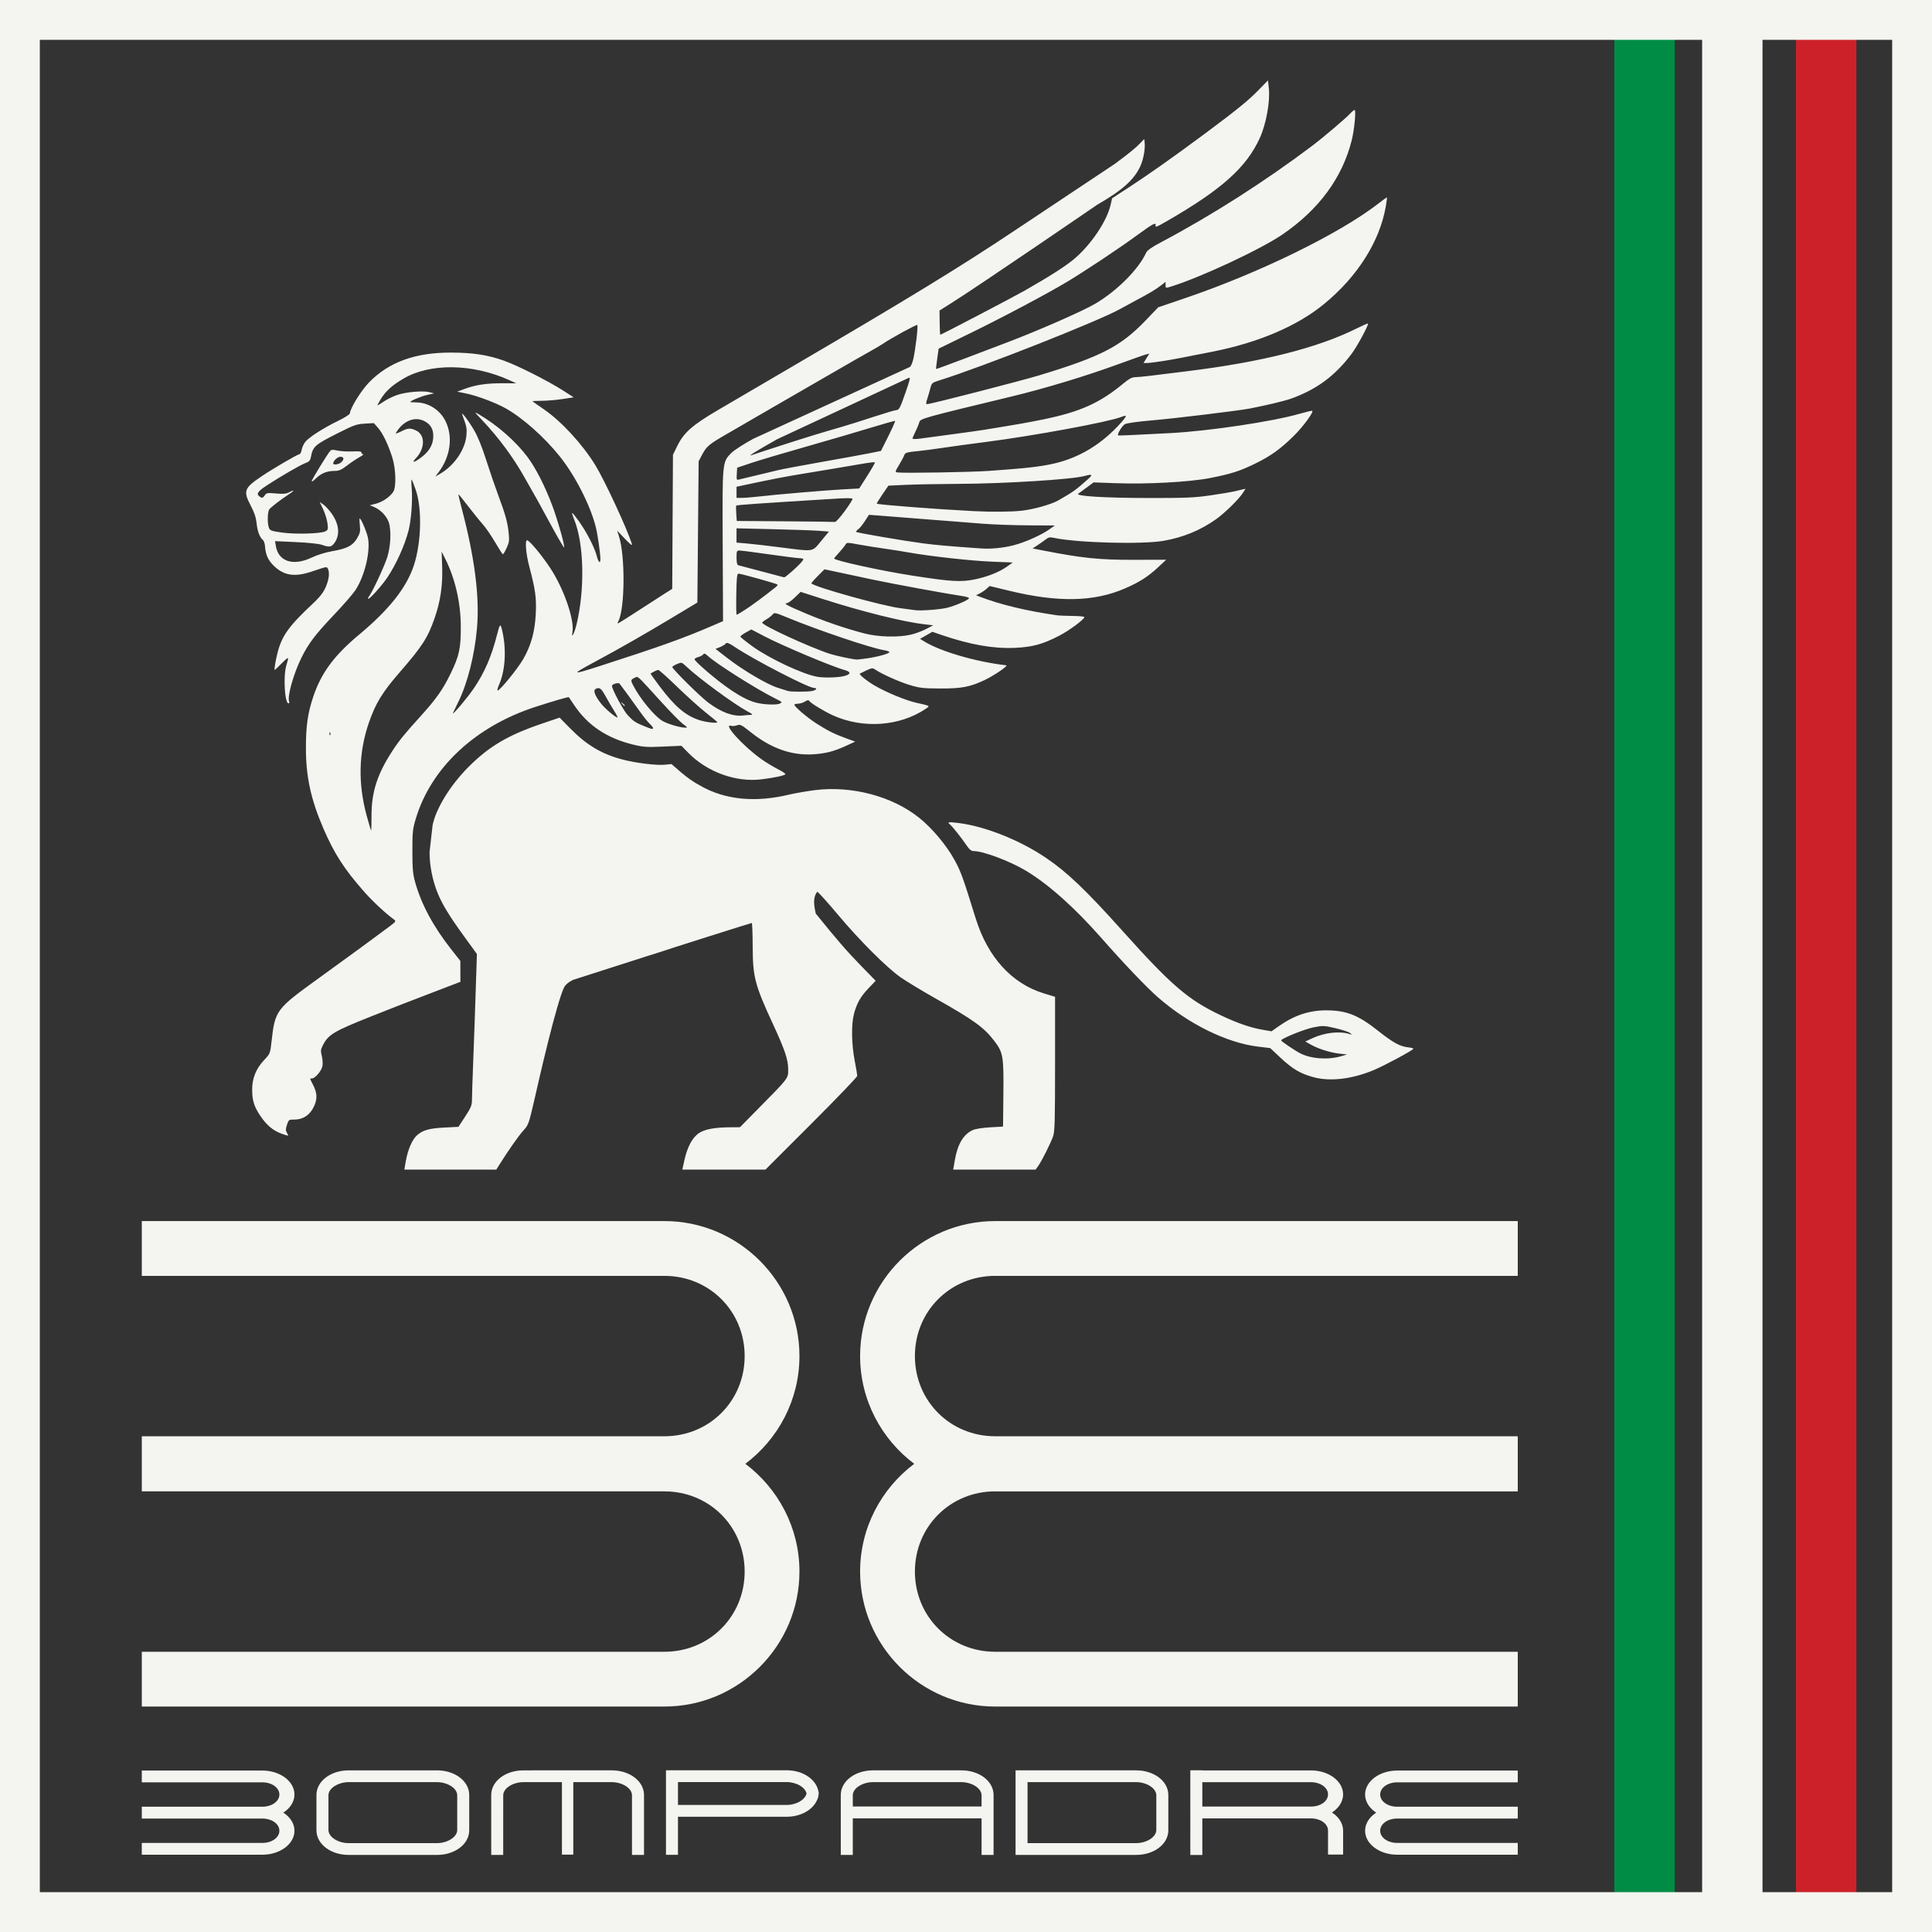 <?xml version="1.0" encoding="UTF-8" standalone="no"?>
<!-- Created with Inkscape (http://www.inkscape.org/) -->

<svg
   width="512"
   height="512"
   viewBox="0 0 512 512"
   version="1.1"
   id="svg1"
   inkscape:version="1.4 (86a8ad7, 2024-10-11)"
   sodipodi:docname="logoPegaLion3.svg"
   xmlns:inkscape="http://www.inkscape.org/namespaces/inkscape"
   xmlns:sodipodi="http://sodipodi.sourceforge.net/DTD/sodipodi-0.dtd"
   xmlns="http://www.w3.org/2000/svg"
   xmlns:svg="http://www.w3.org/2000/svg">
  <rect x="0" y="0" width="512" height="512" fill="#333333" stroke="none"/>
  <sodipodi:namedview
     id="namedview1"
     pagecolor="#ffffff"
     bordercolor="#000000"
     borderopacity="0.25"
     inkscape:showpageshadow="2"
     inkscape:pageopacity="0.0"
     inkscape:pagecheckerboard="0"
     inkscape:deskcolor="#d1d1d1"
     inkscape:document-units="px"
     inkscape:zoom="0.97660775"
     inkscape:cx="167.41624"
     inkscape:cy="289.2666"
     inkscape:window-width="1920"
     inkscape:window-height="1001"
     inkscape:window-x="-9"
     inkscape:window-y="-9"
     inkscape:window-maximized="1"
     inkscape:current-layer="layer1" />
  <defs
     id="defs1" />
  <g
     inkscape:label="Livello 1"
     inkscape:groupmode="layer"
     id="layer1">
    <path
       id="rect2-5-5-0-1"
       d="m 37.579,323.599 v 14.52 h 138.507 c 11.899,0 21.255,9.357 21.255,21.255 0,11.899 -9.357,21.248 -21.255,21.248 H 37.579 v 14.608 h 138.507 c 11.899,0 21.255,9.349 21.255,21.248 0,11.899 -9.357,21.255 -21.255,21.255 H 37.579 v 14.52 h 138.507 c 19.693,0 35.775,-16.082 35.775,-35.775 0,-11.655 -5.658,-22.011 -14.338,-28.551 8.68,-6.54 14.338,-16.898 14.338,-28.553 0,-19.693 -16.082,-35.775 -35.775,-35.775 z"
       style="fill:#f4f5f0;fill-opacity:1;stroke-width:3.487" />
    <path
       id="rect2-5-1-7-1-1"
       d="m 402.221,323.599 v 14.52 h -138.507 c -11.899,0 -21.255,9.357 -21.255,21.255 0,11.899 9.357,21.248 21.255,21.248 h 138.507 v 14.608 h -138.507 c -11.899,0 -21.255,9.349 -21.255,21.248 0,11.899 9.357,21.255 21.255,21.255 h 138.507 v 14.52 h -138.507 c -19.693,0 -35.775,-16.082 -35.775,-35.775 0,-11.655 5.658,-22.011 14.338,-28.551 -8.68,-6.54 -14.338,-16.898 -14.338,-28.553 0,-19.693 16.082,-35.775 35.775,-35.775 z"
       style="fill:#f4f5f0;fill-opacity:1;stroke-width:3.487" />
    <path
       id="rect2-5-5-3-6-2"
       d="m 37.92,469.556 v 2.44 h 31.61 c 2.716,0 4.851,1.572 4.851,3.572 0,2 -2.135,3.571 -4.851,3.571 H 37.92 v 2.455 h 31.61 c 2.716,0 4.851,1.571 4.851,3.571 0,1.999 -2.135,3.572 -4.851,3.572 H 37.92 v 2.44 h 31.61 c 4.494,0 8.165,-2.702 8.165,-6.012 0,-1.958 -1.291,-3.699 -3.272,-4.798 1.981,-1.099 3.272,-2.84 3.272,-4.798 0,-3.309 -3.67,-6.012 -8.165,-6.012 z"
       style="fill:#f4f5f0;fill-opacity:1;stroke:#f4f5f0;stroke-width:0.683;stroke-opacity:1" />
    <path
       id="rect2-5-5-3-9-0-7"
       style="fill:#f4f5f0;fill-opacity:1;stroke:#f4f5f0;stroke-width:0.683;stroke-opacity:1"
       d="m 352.282,491.143 h 3.313 v -6.015 c 0,-1.958 -1.296,-3.7 -3.277,-4.799 1.981,-1.099 3.275,-2.84 3.275,-4.799 0,-3.309 -3.67,-6.01 -8.164,-6.01 h -29.142 v -0.032 h -2.498 V 491.243 h 2.498 v -2.547 -7.141 h 29.142 c 2.716,0 4.853,1.571 4.853,3.57 z m -33.995,-19.185 h 29.142 c 2.716,0 4.851,1.574 4.851,3.574 0,2 -2.135,3.57 -4.851,3.57 h -29.142 z"
       sodipodi:nodetypes="ccccsscccccccscccssscc" />
    <path
       id="rect2-5-5-3-1-7-6"
       d="m 401.88,469.556 v 2.44 H 370.27 c -2.716,0 -4.851,1.572 -4.851,3.572 0,2 2.135,3.571 4.851,3.571 h 31.61 v 2.455 H 370.27 c -2.716,0 -4.851,1.571 -4.851,3.571 0,1.999 2.135,3.572 4.851,3.572 h 31.61 v 2.44 H 370.27 c -4.494,0 -8.165,-2.702 -8.165,-6.012 0,-1.958 1.291,-3.699 3.272,-4.798 -1.981,-1.099 -3.272,-2.84 -3.272,-4.798 0,-3.309 3.67,-6.012 8.165,-6.012 z"
       style="fill:#f4f5f0;fill-opacity:1;stroke:#f4f5f0;stroke-width:0.683;stroke-opacity:1" />
    <path
       id="rect2-5-5-3-9-2-1-1"
       style="fill:#f4f5f0;fill-opacity:1;stroke:#f4f5f0;stroke-width:0.683;stroke-opacity:1"
       d="m 231.323,469.503 c -4.494,0 -8.163,2.703 -8.164,6.183 l -0.002,15.543 h 2.498 v -2.547 -7.141 h 8.041 1.283 12.372 5.075 8.041 v 7.141 2.547 h 2.498 v -15.543 c -0.001,-3.48 -3.673,-6.183 -8.168,-6.183 h -7.446 -12.372 z m 0,2.44 h 3.655 12.372 7.446 c 2.716,0 5.572,1.574 5.666,3.743 v 3.402 h -8.038 -5.075 -12.372 -1.283 -8.038 v -3.402 c 0.094,-2.168 2.95,-3.743 5.666,-3.743 z" />
    <path
       id="rect2-5-5-3-9-2-3-7-4"
       style="fill:#f4f5f0;fill-opacity:1;stroke:#f4f5f0;stroke-width:0.683;stroke-opacity:1"
       d="m 92.369,469.505 c -4.494,0 -8.163,2.703 -8.164,6.183 v 2.992 3.376 2.992 c 0.002,3.48 3.67,6.183 8.164,6.183 h 3.655 12.372 7.446 c 4.494,0 8.166,-2.703 8.168,-6.183 v -2.992 -3.376 -2.992 c -0.002,-3.48 -3.673,-6.183 -8.168,-6.183 h -7.446 -12.372 z m 0,2.44 h 3.655 12.372 7.446 c 2.716,0 5.572,1.574 5.666,3.743 l 0.003,2.992 v 1.637 c 0,0.032 0,0.067 0,0.101 v 1.637 l -0.003,2.992 c -0.094,2.168 -2.95,3.743 -5.666,3.743 h -7.446 -12.372 -3.655 c -2.715,0 -5.572,-1.574 -5.666,-3.743 v -2.992 -1.637 c -2.7e-5,-0.032 0,-0.067 0,-0.101 v -1.637 -2.992 c 0.094,-2.168 2.95,-3.743 5.666,-3.743 z" />
    <path
       id="rect2-5-5-3-9-2-3-6-7-2"
       style="fill:#f4f5f0;fill-opacity:1;stroke:#f4f5f0;stroke-width:0.683;stroke-opacity:1"
       d="m 269.474,475.686 -1.7e-4,2.992 v 3.376 l 1.7e-4,2.992 v 6.183 h 11.819 12.372 7.446 c 4.494,0 8.166,-2.703 8.168,-6.183 v -2.992 -3.376 -2.992 c -10e-4,-3.48 -3.673,-6.183 -8.168,-6.183 h -7.446 -12.372 -11.819 z m 2.496,-3.743 h 9.323 12.372 7.446 c 2.716,0 5.572,1.574 5.666,3.743 l 0.002,2.992 v 1.637 c 0,0.032 -4e-5,0.067 0,0.101 v 1.637 l -0.002,2.992 c -0.094,2.168 -2.95,3.743 -5.666,3.743 h -7.446 -12.372 -9.323 v -3.743 l 0.002,-2.992 v -1.637 -0.101 -1.637 l -0.002,-2.992 z"
       sodipodi:nodetypes="cccccccsccccscccccccsccccccscccccccccc" />
    <path
       id="rect2-5-5-3-9-2-3-6-8-7-3"
       style="fill:#f4f5f0;fill-opacity:1;stroke:#f4f5f0;stroke-width:0.683;stroke-opacity:1"
       d="m 138.684,469.505 c -4.494,0 -8.163,2.703 -8.164,6.183 v 2.992 3.376 2.992 6.183 h 2.492 l 0.006,-15.543 c 0.094,-2.168 2.95,-3.743 5.666,-3.743 h 3.655 6.92 v 3.908 4.987 10.305 h 2.323 l 0.006,-19.201 h 3.122 7.446 c 2.716,0 5.572,1.574 5.666,3.743 v 15.543 h 2.502 v -6.183 -2.992 -3.376 -2.992 c -0.001,-3.48 -3.673,-6.183 -8.168,-6.183 h -7.446 -12.372 z" />
    <path
       id="rect2-5-5-3-9-2-3-6-1-7-2"
       style="fill:#f4f5f0;fill-opacity:1;stroke:#f4f5f0;stroke-width:0.683;stroke-opacity:1"
       d="m 176.834,469.482 v 5.663 0.52 2.992 2.459 0.916 2.992 6.183 h 2.492 l 0.002,-10.091 h 9.324 12.372 7.446 c 3.3,0 6.15,-1.457 7.433,-3.609 0.797,-1.418 0.679,-1.93 0.708,-2.219 0.002,-0.05 0.011,-0.095 0.013,-0.143 h -0.021 c -0.347,-3.225 -3.865,-5.663 -8.132,-5.663 h -7.447 -12.372 z m 2.495,2.44 h 9.324 12.372 7.446 c 2.544,0 5.214,1.382 5.617,3.34 2.2e-4,0.001 -2.1e-4,0.002 0,0.002 -0.354,1.994 -3.043,3.411 -5.617,3.411 h -7.446 -12.372 -9.324 v -3.531 z"
       sodipodi:nodetypes="ccccccccccccsccccsccccccsscsccccc" />
    <rect
       style="fill:#008c45;fill-opacity:1;stroke:none;stroke-width:10.756;stroke-dasharray:none;stroke-opacity:1"
       id="rect10-3-2"
       width="16"
       height="493.161"
       x="427.815"
       y="9.047" />
    <rect
       style="fill:#f4f5f0;fill-opacity:1;stroke:none;stroke-width:10.756;stroke-dasharray:none;stroke-opacity:1"
       id="rect10-0-3-1"
       width="16"
       height="493.161"
       x="451.084"
       y="9.047" />
    <rect
       style="fill:#cd212a;fill-opacity:1;stroke:none;stroke-width:10.756;stroke-dasharray:none;stroke-opacity:1"
       id="rect10-0-3-2-6"
       width="16"
       height="493.161"
       x="475.952"
       y="9.047" />
    <rect
       style="fill:none;fill-opacity:1;stroke:#f4f5f0;stroke-width:10.556;stroke-dasharray:none;stroke-opacity:1"
       id="rect1-8"
       width="501.444"
       height="501.444"
       x="5.278"
       y="5.278"
       inkscape:export-filename="OneDrive - GFT Technologies SE\Desktop\pegalion.png"
       inkscape:export-xdpi="317.5"
       inkscape:export-ydpi="317.5" />
    <path
       id="path1"
       style="fill:#f4f5f0;stroke-width:0.34;fill-opacity:1"
       d="m 268.692,61.237 c -14.376,9.585 -27.93,17.87 -58.863,35.98 -7.582,4.439 -16.373,9.587 -19.536,11.439 -6.779,3.971 -9.065,5.982 -10.784,9.487 l -1.168,2.375 -0.098,17.767 -0.093,17.763 -1.778,1.119 c -0.977,0.615 -3.945,2.533 -6.6,4.26 -2.655,1.727 -5.155,3.314 -5.557,3.529 -0.676,0.362 -0.704,0.336 -0.348,-0.33 1.742,-3.255 1.851,-17.222 0.174,-22.478 l -0.49,-1.529 2.072,2.175 c 1.465,1.539 2.002,1.94 1.827,1.364 -1.159,-3.824 -7.203,-16.855 -9.692,-20.9 -3.446,-5.599 -8.999,-11.62 -13.667,-14.817 -1.662,-1.138 -3.022,-2.098 -3.021,-2.135 4.7e-4,-0.036 1.188,-0.078 2.638,-0.094 1.45,-0.016 3.917,-0.232 5.481,-0.477 l 2.848,-0.441 -2.848,-1.823 c -4.029,-2.576 -12.174,-6.679 -15.735,-7.928 -4.268,-1.497 -8.106,-2.08 -13.828,-2.103 -9.553,-0.038 -16.549,2.488 -21.818,7.888 -2.101,2.153 -5.071,6.961 -5.071,8.208 0,0.261 -1.408,1.158 -3.128,1.992 -3.891,1.887 -7.75,4.36 -8.717,5.588 -0.404,0.513 -0.83,1.454 -0.949,2.09 -0.119,0.636 -0.379,1.159 -0.575,1.159 -0.466,0 -6.912,3.755 -9.951,5.798 -4.762,3.202 -5.029,3.921 -2.946,7.883 0.928,1.765 1.371,3.104 1.529,4.621 0.223,2.147 0.81,3.713 1.662,4.421 0.253,0.21 0.497,0.891 0.544,1.511 0.185,2.451 0.808,3.843 2.397,5.383 2.717,2.633 5.668,3.022 10.379,1.359 1.591,-0.562 3.119,-1.025 3.4,-1.025 0.736,0 1.015,1.744 0.553,3.463 -0.669,2.484 -1.572,3.875 -3.975,6.123 -6.402,5.99 -8.243,8.544 -9.403,13.052 -0.538,2.092 -0.948,4.594 -0.753,4.594 0.06,0 0.896,-0.792 1.854,-1.76 1.909,-1.929 1.966,-1.902 1.225,0.539 -0.858,2.828 -0.441,10.071 0.579,10.071 0.192,0 0.259,-0.228 0.151,-0.508 -0.516,-1.344 1.182,-7.372 3.262,-11.577 1.897,-3.835 3.644,-6.13 8.712,-11.466 2.434,-2.563 4.958,-5.472 5.61,-6.466 2.439,-3.714 4.002,-10.21 3.32,-13.806 -0.297,-1.567 -1.841,-5.192 -2.21,-5.192 -0.077,0 -0.056,0.832 0.049,1.849 0.165,1.593 0.067,2.066 -0.717,3.405 -1.15,1.962 -2.654,2.744 -6.56,3.422 -1.827,0.317 -3.986,0.99 -5.508,1.711 -4.9,2.322 -8.809,1.038 -9.483,-3.115 l -0.201,-1.248 5.535,0.25 c 3.268,0.146 6.095,0.446 6.903,0.731 1.969,0.695 2.51,0.608 3.324,-0.535 1.523,-2.138 1.211,-5.046 -0.842,-7.874 -0.628,-0.866 -1.581,-1.887 -2.117,-2.268 l -0.976,-0.695 0.914,1.93 c 0.502,1.06 1.017,2.717 1.145,3.685 0.212,1.604 0.164,1.796 -0.544,2.175 -1.187,0.635 -8.035,0.824 -11.573,0.316 -2.746,-0.394 -3.118,-0.531 -3.396,-1.261 -0.453,-1.193 -0.379,-4.306 0.116,-4.897 0.552,-0.659 3.093,-2.62 4.933,-3.806 1.7,-1.095 1.918,-1.525 0.365,-0.722 -0.856,0.443 -1.602,0.515 -3.547,0.339 -2.303,-0.209 -2.497,-0.171 -3.004,0.553 -0.436,0.623 -0.659,0.697 -1.136,0.397 -1.205,-0.759 -0.846,-1.411 1.676,-3.057 3.871,-2.527 8.967,-5.476 10.29,-5.954 0.928,-0.336 1.25,-0.675 1.408,-1.479 0.585,-2.982 0.956,-3.309 7.371,-6.546 4.073,-2.056 4.78,-2.302 6.938,-2.424 l 2.402,-0.138 1.127,1.283 c 1.257,1.431 2.697,4.441 3.783,7.897 0.94,2.989 1.06,7.767 0.227,9.037 -0.883,1.347 -2.857,2.693 -4.608,3.142 l -1.591,0.406 1.243,0.526 c 1.595,0.671 3.203,2.357 3.757,3.939 0.716,2.045 0.547,6.33 -0.361,9.238 -0.748,2.396 -4.027,9.439 -4.866,10.45 -0.208,0.252 -0.304,0.538 -0.209,0.633 0.262,0.262 3.703,-3.573 5.111,-5.695 2.345,-3.533 4.522,-8.347 5.561,-12.308 0.718,-2.737 1.125,-8.039 0.86,-11.194 -0.121,-1.446 -0.123,-2.52 -0.005,-2.384 0.119,0.136 0.612,1.394 1.096,2.799 1.673,4.847 1.458,13.822 -0.477,19.795 -1.939,5.985 -6.503,11.778 -14.603,18.534 -6.583,5.49 -10.016,10.148 -12.117,16.439 -1.442,4.32 -1.929,7.708 -1.934,13.48 -0.005,7.639 1.296,13.652 4.608,21.35 2.869,6.668 5.544,10.831 10.789,16.773 2.324,2.633 5.763,5.837 7.959,7.415 0.582,0.418 0.496,0.554 -1.19,1.827 -2.907,2.195 -11.479,8.462 -18.743,13.703 -11.358,8.195 -11.607,8.526 -12.527,16.773 -0.358,3.211 -0.364,3.227 -2.032,5.004 -2.092,2.228 -3.127,4.829 -3.106,7.785 0.021,2.906 0.488,4.421 2.112,6.854 1.681,2.517 3.328,3.926 5.584,4.773 v 0.005 c 0.936,0.352 1.754,0.591 1.814,0.535 0.06,-0.056 -0.086,-0.412 -0.321,-0.789 -0.346,-0.553 -0.339,-0.949 0.031,-2.072 0.444,-1.346 0.505,-1.39 1.952,-1.39 2.444,0 4.323,-1.339 5.361,-3.824 0.748,-1.79 0.652,-3.3 -0.325,-5.227 -1.002,-1.975 -0.973,-1.845 -0.365,-1.845 0.827,0 2.539,-2.01 2.772,-3.253 0.122,-0.651 0.051,-1.869 -0.16,-2.709 -0.333,-1.322 -0.297,-1.702 0.267,-2.807 1.472,-2.885 2.851,-3.71 12.972,-7.736 6.341,-2.523 8.085,-3.2 18.806,-7.308 l 4.684,-1.796 -0.009,-2.767 -0.005,-2.767 -2.464,-3.128 c -4.741,-6.029 -7.91,-11.947 -9.536,-17.803 -0.586,-2.109 -0.708,-3.529 -0.713,-8.168 -0.002,-5.147 0.075,-5.873 0.927,-8.681 4.095,-13.499 15.784,-24.394 31.711,-29.554 4.857,-1.574 8.721,-2.691 8.828,-2.553 0.047,0.06 0.708,1.042 1.471,2.179 3.567,5.321 8.709,8.733 15.668,10.405 2.585,0.621 3.588,0.685 7.83,0.499 l 4.862,-0.214 1.8,1.845 c 4.982,5.103 12.64,7.886 19.394,7.05 3.668,-0.454 6.35,-1.049 6.35,-1.408 0,-0.16 -0.956,-0.775 -2.126,-1.368 -1.17,-0.593 -3.094,-1.769 -4.278,-2.611 -4.865,-3.463 -10.376,-9.567 -7.937,-8.792 0.35,0.111 1.045,0.046 1.542,-0.143 0.82,-0.312 1.163,-0.136 3.703,1.885 5.368,4.271 10.817,6.176 16.586,5.798 3.281,-0.215 5.493,-0.802 8.757,-2.313 l 2.259,-1.047 -2.531,-0.922 c -3.081,-1.126 -4.766,-1.975 -7.879,-3.971 -2.309,-1.48 -5.713,-4.39 -5.713,-4.884 0,-0.133 0.45,-0.256 0.998,-0.272 0.549,-0.016 1.377,-0.275 1.84,-0.579 0.565,-0.37 0.915,-0.435 1.065,-0.192 0.366,0.592 3.929,2.773 6.274,3.841 7.995,3.642 17.776,2.948 24.697,-1.751 1.138,-0.773 1.228,-0.711 -2.54,-1.56 -2.823,-0.635 -7.933,-2.743 -11.011,-4.537 -2.048,-1.193 -4.264,-2.977 -3.962,-3.191 0.093,-0.066 0.876,-0.451 1.742,-0.856 1.347,-0.628 1.671,-0.668 2.224,-0.281 1.637,1.146 6.391,3.291 9.153,4.131 2.712,0.824 3.61,0.929 8.155,0.949 5.635,0.024 7.822,-0.384 11.671,-2.179 2.533,-1.181 6.509,-3.887 5.824,-3.966 -8.022,-0.93 -17.337,-3.643 -21.689,-6.315 l -1.132,-0.695 1.631,-0.931 1.631,-0.936 2.393,0.82 c 7.629,2.61 13.773,3.69 19.536,3.427 4.619,-0.211 7.281,-0.94 11.64,-3.182 2.603,-1.339 6.427,-4.147 6.729,-4.942 0.062,-0.165 -1.319,-0.309 -3.066,-0.325 -1.747,-0.016 -3.636,-0.094 -4.198,-0.174 -7.972,-1.137 -15.004,-2.828 -20.468,-4.924 l -0.976,-0.374 1.02,-0.526 c 0.562,-0.289 1.372,-0.843 1.796,-1.23 l 0.771,-0.704 5.325,1.288 c 12.822,3.098 22.331,2.904 30.481,-0.619 3.823,-1.653 6.14,-3.119 8.73,-5.53 l 2.255,-2.103 -8.681,0.023 c -8.993,0.018 -13.631,-0.458 -23.654,-2.42 l -3.066,-0.597 1.364,-0.896 c 0.749,-0.491 1.727,-1.184 2.175,-1.542 0.647,-0.517 1.066,-0.598 2.041,-0.383 6.021,1.326 23.398,1.805 29.14,0.802 5.22,-0.912 9.818,-2.812 13.957,-5.766 2.314,-1.652 6.008,-5.284 7.05,-6.93 l 0.7,-1.101 -0.985,0.223 c -0.539,0.122 -1.515,0.352 -2.17,0.512 -0.655,0.16 -3.413,0.617 -6.127,1.012 -4.266,0.621 -6.475,0.715 -16.283,0.704 -11.792,-0.014 -19.683,-0.498 -18.748,-1.15 0.078,-0.054 1.026,-0.751 2.103,-1.546 l 1.956,-1.444 5.7,0.209 c 8.47,0.314 19.68,-0.293 25.134,-1.359 5.665,-1.108 7.997,-1.861 12.224,-3.948 3.978,-1.965 6.534,-3.812 9.982,-7.219 2.498,-2.468 5.428,-6.464 4.875,-6.649 -0.162,-0.054 -1.649,0.296 -3.302,0.775 -7.06,2.046 -23.997,4.584 -34.193,5.125 -10.503,0.558 -13.796,0.699 -13.93,0.597 -0.319,-0.242 1.019,-2.481 1.751,-2.932 0.495,-0.305 3.245,-0.692 7.527,-1.061 5.873,-0.506 22.663,-2.543 25.588,-3.106 4.346,-0.836 9.182,-1.994 10.891,-2.602 6.835,-2.433 11.729,-6.049 16.154,-11.943 1.436,-1.913 4.564,-7.718 4.3,-7.981 -0.072,-0.072 -1.333,0.47 -2.803,1.208 -10.465,5.249 -25.346,9.006 -45.392,11.457 -3.838,0.469 -8.204,1.009 -9.701,1.199 -1.498,0.19 -3.211,0.343 -3.81,0.343 -0.8,-3.2e-4 -1.614,0.432 -3.066,1.635 -6.29,5.214 -11.485,7.554 -21.208,9.545 -4.338,0.888 -6.768,1.314 -15.824,2.785 -1.123,0.183 -4.954,0.721 -8.512,1.194 -3.557,0.473 -7.35,0.982 -8.427,1.132 -1.085,0.151 -1.956,0.141 -1.956,-0.023 0,-0.162 0.361,-1.015 0.802,-1.898 0.441,-0.883 0.894,-1.99 1.007,-2.46 0.22,-0.918 1.183,-1.185 24.403,-6.774 8.818,-2.122 19.714,-5.418 28.253,-8.543 3.651,-1.336 7.006,-2.516 7.46,-2.625 l 0.824,-0.201 -0.766,1.243 -0.766,1.243 0.963,-0.009 c 0.53,-0.002 2.344,-0.224 4.029,-0.49 2.891,-0.457 4.939,-0.844 13.413,-2.531 12.135,-2.416 22.316,-6.77 29.416,-12.585 8.852,-7.249 14.761,-16.571 16.377,-25.829 0.237,-1.357 0.374,-2.469 0.303,-2.469 -0.07,0 -1.08,0.741 -2.246,1.644 -10.343,8.011 -31.435,18.336 -51.167,25.053 l -7.179,2.446 -3.347,3.485 c -6.618,6.895 -11.763,9.554 -28.079,14.514 -4.914,1.494 -28.887,7.66 -29.781,7.66 -0.397,0 -0.397,-0.22 0.005,-1.448 0.26,-0.796 0.63,-2.069 0.824,-2.83 0.333,-1.303 0.47,-1.418 2.317,-1.992 11.207,-3.485 42.403,-15.801 47.91,-18.913 0.936,-0.529 2.731,-1.504 3.988,-2.166 3.572,-1.881 5.44,-2.99 6.823,-4.06 l 1.274,-0.985 v 0.842 c 0,0.839 0.014,0.845 1.448,0.401 7.898,-2.444 23.814,-9.886 29.563,-13.823 9.651,-6.61 15.805,-14.982 18.32,-24.911 0.695,-2.745 1.201,-8.066 0.766,-8.066 -0.155,0 -0.656,0.402 -1.11,0.896 -1.147,1.248 -7.201,6.397 -10.04,8.538 -12.612,9.512 -26.734,18.527 -40.205,25.655 -2.34,1.238 -3.597,2.115 -3.859,2.692 -2.004,4.414 -7.774,10.199 -13.547,13.587 -3.353,1.968 -15.012,7.084 -23.373,10.254 -1.872,0.71 -6.845,2.6 -11.052,4.198 -4.206,1.598 -7.683,2.87 -7.723,2.83 -0.04,-0.04 0.097,-1.271 0.303,-2.736 l 0.374,-2.665 8.026,-3.917 c 8.86,-4.323 20.804,-10.654 26.069,-13.823 4.923,-2.963 14.002,-9.012 18.659,-12.429 3.912,-2.871 4.917,-3.41 4.741,-2.531 -0.13,0.651 0.146,0.551 3.11,-1.159 14.414,-8.314 20.948,-14.165 24.492,-21.925 1.688,-3.696 2.781,-9.665 2.411,-13.173 l -0.223,-2.135 -2.598,2.656 c -2.307,2.362 -4.976,4.673 -14.06,11.413 -9.084,6.74 -15.043,10.9 -19.871,14.055 l -4.786,3.128 -0.401,1.747 c -1.009,4.372 -5.228,10.618 -9.697,14.363 -2.277,1.908 -6.389,4.538 -13.012,8.32 -3.048,1.74 -22.152,11.729 -22.433,11.729 -0.062,0 -0.131,-1.442 -0.156,-3.204 l -0.044,-3.204 3.146,-1.987 c 8.004,-5.054 38.632,-26.047 38.632,-26.047 6.749,-3.893 9.807,-6.634 11.466,-10.267 0.79,-1.73 1.301,-4.525 1.127,-6.168 l -0.102,-0.998 -1.217,1.243 c -1.08,1.106 -2.329,2.188 -6.582,5.343 z M 243.095,86.125 c 0.257,0.257 -0.465,6.408 -1.061,9.028 -0.231,1.016 -0.644,1.96 -0.914,2.099 L 199.615,116.286 c -2.527,1.377 -5.155,3.082 -5.838,3.783 -2.38,2.446 -2.359,2.223 -2.255,24.572 l 0.093,19.969 -2.892,1.248 c -7.725,3.329 -14.016,5.577 -29.737,10.637 -7.69,2.475 -7.796,2.374 -1.239,-1.159 6.611,-3.562 13.183,-7.315 20.423,-11.667 l 6.64,-3.988 0.169,-18.721 0.169,-18.721 0.9,-1.702 c 1.215,-2.292 1.819,-2.793 6.76,-5.633 2.34,-1.345 6.55,-3.787 9.358,-5.428 2.808,-1.641 7.789,-4.519 11.065,-6.395 3.276,-1.876 7.718,-4.44 9.871,-5.695 2.153,-1.255 5.294,-3.049 6.979,-3.988 1.685,-0.94 3.445,-1.974 3.913,-2.299 2.04,-1.417 8.904,-5.169 9.1,-4.973 z M 119.972,97.329 c 4.925,0.074 10.184,1.226 15.071,3.445 l 1.774,0.807 -3.748,-0.014 c -4.131,-0.014 -7.117,0.437 -10.009,1.52 l -1.903,0.713 2.38,0.481 c 2.799,0.566 7.736,2.413 10.383,3.886 4.52,2.515 10.235,7.572 14.367,12.714 4.105,5.108 8.109,12.926 9.585,18.716 0.509,1.997 1.239,7.046 1.239,8.587 0,1.335 -0.533,0.845 -0.98,-0.9 -0.556,-2.17 -2.655,-6.249 -4.648,-9.042 -2.051,-2.875 -2.293,-2.977 -1.31,-0.544 2.614,6.471 2.868,18.557 0.584,27.914 -0.555,2.274 -1.38,3.81 -1.052,1.961 0.582,-3.284 -2.275,-11.565 -5.864,-17.001 -2.306,-3.491 -5.563,-7.402 -6.168,-7.402 -0.586,0 -0.295,3.597 0.553,6.809 1.665,6.311 1.96,8.417 1.76,12.593 -0.23,4.812 -1.214,8.399 -3.32,12.085 -1.447,2.533 -6.175,8.338 -6.791,8.338 -0.163,0 0.005,-0.69 0.379,-1.533 1.601,-3.62 1.973,-8.979 0.954,-13.783 -0.567,-2.671 -0.688,-2.621 -1.515,0.628 -1.447,5.682 -3.254,9.857 -6.078,14.051 -1.696,2.518 -5.901,7.493 -5.575,6.595 0.068,-0.187 0.695,-1.488 1.395,-2.892 2.444,-4.904 4.35,-12.437 4.978,-19.661 0.714,-8.226 -0.609,-18.606 -4.029,-31.568 -0.543,-2.059 -0.95,-3.789 -0.9,-3.841 0.05,-0.053 1.179,1.328 2.504,3.066 1.325,1.738 3.073,3.898 3.886,4.804 0.812,0.906 2.314,3.086 3.338,4.84 1.023,1.754 1.95,3.193 2.059,3.2 0.108,0.009 0.551,-0.741 0.985,-1.667 0.685,-1.461 0.753,-1.984 0.548,-3.997 -0.287,-2.814 -0.85,-4.864 -2.758,-9.978 -0.803,-2.153 -2.245,-6.363 -3.204,-9.358 -1.154,-3.606 -2.258,-6.309 -3.262,-7.999 -1.597,-2.69 -3.514,-5.151 -3.053,-3.917 1.15,3.074 1.242,3.528 1.078,5.397 -0.336,3.829 -3.255,8.052 -7.077,10.241 l -1.159,0.664 0.887,-1.172 c 3.122,-4.126 3.833,-9.375 1.827,-13.476 -1.453,-2.97 -4.495,-4.942 -7.7,-4.991 -0.906,-0.014 -1.649,-0.071 -1.649,-0.125 0,-0.303 2.957,-1.53 4.496,-1.867 l 1.8,-0.397 -1.19,-0.321 c -1.692,-0.46 -6.289,-0.063 -8.614,0.744 -1.086,0.377 -2.665,1.147 -3.507,1.716 -0.842,0.568 -1.598,1.034 -1.68,1.034 -0.083,0 0.312,-0.751 0.878,-1.671 1.301,-2.114 3.013,-3.66 5.985,-5.41 3.554,-2.092 8.145,-3.095 13.07,-3.021 z M 240.996,100.114 c 0.272,0.077 -0.009,0.986 -1.034,3.93 -1.472,4.23 -1.664,4.589 -2.509,4.652 -0.376,0.028 -3.031,0.819 -5.9,1.76 -2.869,0.942 -6.557,2.105 -8.195,2.58 -6.318,1.833 -8.834,2.603 -15.913,4.88 -4.025,1.295 -7.625,2.473 -7.999,2.62 -1.758,0.693 0.489,-0.739 6.466,-4.118 l 34.634,-16.15 c 0.207,-0.115 0.359,-0.182 0.45,-0.156 z m -114.95,9.318 c 0.091,0.178 0.597,0.717 1.604,1.778 4.526,4.768 8.446,10.078 11.533,15.624 1.094,1.966 2.209,3.936 2.478,4.376 0.269,0.44 0.954,1.665 1.52,2.723 0.565,1.058 2.183,4.028 3.601,6.6 1.417,2.572 2.637,4.613 2.709,4.541 0.279,-0.279 -1.684,-7.228 -3.151,-11.15 -1.912,-5.11 -4.405,-9.976 -6.6,-12.888 -3.109,-4.124 -7.999,-8.407 -12.798,-11.212 -0.663,-0.388 -0.986,-0.57 -0.896,-0.392 z m 171.977,0.784 c 0.637,-0.122 0.34,0.354 -0.873,1.725 -5.08,5.738 -11.194,9.448 -18.052,10.954 -3.706,0.813 -7.114,1.193 -17.019,1.898 -4.76,0.339 -22.591,0.638 -24.22,0.406 -0.706,-0.101 -0.69,-0.165 0.423,-2.014 0.633,-1.051 1.237,-2.193 1.346,-2.536 0.22,-0.693 0.694,-0.827 3.899,-1.132 1.217,-0.116 4.126,-0.502 6.466,-0.856 2.34,-0.354 7.396,-1.042 11.234,-1.533 12.493,-1.597 32.377,-5.262 35.846,-6.604 0.42,-0.162 0.737,-0.267 0.949,-0.307 z m -187.681,0.86 c 0.679,6e-4 1.355,0.148 2.001,0.459 1.887,0.909 2.665,2.4 2.447,4.679 -0.193,2.004 -1.266,3.637 -3.418,5.196 -1.735,1.257 -2.366,1.29 -1.19,0.062 2.512,-2.623 2.548,-6.213 0.071,-7.389 -1.498,-0.711 -2.149,-0.666 -4.002,0.272 -0.867,0.439 -1.481,0.633 -1.364,0.428 1.356,-2.367 3.418,-3.709 5.455,-3.708 z m 126.871,0.481 c 0.081,0.081 -0.729,1.903 -1.8,4.046 l -1.947,3.895 -2.883,0.584 c -1.586,0.322 -7.325,1.371 -12.754,2.326 -5.429,0.956 -10.713,1.951 -11.742,2.215 -1.03,0.263 -3.56,0.869 -5.619,1.346 -2.059,0.477 -4.095,0.966 -4.528,1.083 -0.753,0.204 -0.783,0.142 -0.682,-1.448 l 0.102,-1.662 3.748,-1.257 c 2.059,-0.691 8.644,-2.647 14.634,-4.349 5.991,-1.702 13.689,-3.956 17.108,-5.009 3.419,-1.053 6.282,-1.85 6.364,-1.769 z M 88.047,119.222 c -0.294,0.033 -0.468,0.165 -0.655,0.406 -0.829,1.067 -4.485,7.036 -4.728,7.718 -0.168,0.473 0.17,0.289 1.105,-0.602 1.453,-1.383 2.915,-1.952 5.018,-1.952 1.045,0 1.739,-0.314 3.217,-1.448 1.037,-0.796 2.508,-1.784 3.266,-2.197 0.758,-0.413 1.188,-0.76 0.954,-0.766 -0.234,-0.009 -0.423,-0.207 -0.423,-0.441 5.47e-4,-0.311 -0.645,-0.394 -2.384,-0.312 -1.31,0.062 -3.099,-0.04 -3.979,-0.227 -0.679,-0.145 -1.096,-0.211 -1.39,-0.178 z m 2.152,1.823 c 0.988,0 1.085,0.687 0.209,1.48 -0.633,0.573 -2.099,0.781 -2.099,0.299 0,-0.703 1.141,-1.778 1.889,-1.778 z m 141.652,1.488 c 0.086,0.086 -0.816,1.679 -2.001,3.538 l -2.152,3.382 -4.256,0.227 c -4.693,0.254 -17.917,1.381 -22.486,1.916 -1.604,0.188 -3.557,0.343 -4.34,0.343 h -1.426 v -1.475 -1.471 l 5.873,-1.248 c 3.229,-0.685 7.25,-1.465 8.935,-1.733 1.685,-0.268 6.278,-1.032 10.209,-1.698 3.931,-0.666 8.126,-1.377 9.318,-1.578 1.193,-0.2 2.24,-0.292 2.326,-0.205 z m 57.241,3.324 c 0.268,0.089 -0.021,0.46 -0.811,1.163 -3.282,2.916 -3.931,3.377 -7.874,5.619 -1.815,1.032 -6.461,2.339 -9.577,2.696 -2.755,0.316 -7.97,0.365 -12.839,0.116 -9.669,-0.494 -25.366,-1.703 -25.637,-1.974 -0.059,-0.059 0.611,-1.155 1.488,-2.438 l 1.595,-2.335 4.639,-0.214 c 2.551,-0.118 8.773,-0.235 13.828,-0.258 12.404,-0.058 30.062,-1.16 33.529,-2.094 0.518,-0.14 0.917,-0.235 1.203,-0.276 0.215,-0.031 0.365,-0.034 0.455,-0.005 z m -64.255,6.172 c 0.625,0.014 1.038,0.061 1.083,0.138 0.09,0.154 -0.827,1.624 -2.037,3.262 -1.209,1.638 -2.379,2.941 -2.598,2.897 -0.219,-0.044 -6.163,-0.123 -13.213,-0.174 l -12.821,-0.093 -0.134,-1.952 c -0.073,-1.074 -0.083,-2.02 -0.027,-2.099 0.145,-0.201 5.093,-0.546 27.379,-1.916 0.903,-0.055 1.742,-0.077 2.366,-0.062 z m 5.441,4.403 1.943,0.143 c 2.317,0.172 20.93,1.632 28.155,2.206 2.808,0.223 8.265,0.421 12.13,0.441 l 7.028,0.036 -1.448,1.029 c -2.107,1.498 -6.43,3.429 -9.389,4.193 -2.814,0.727 -6.017,1.048 -8.663,0.865 -8.423,-0.584 -12.13,-0.91 -15.486,-1.359 -5.283,-0.706 -17.399,-2.782 -17.638,-3.021 -0.106,-0.106 0.126,-0.411 0.512,-0.682 0.387,-0.271 1.186,-1.252 1.778,-2.175 z m -35.089,3.578 9.617,0.227 c 5.289,0.125 10.797,0.32 12.241,0.432 l 2.629,0.205 -2.077,2.509 c -2.45,2.961 -1.638,2.84 -11.007,1.644 -3.37,-0.43 -7.315,-0.883 -8.766,-1.007 l -2.638,-0.227 v -1.889 z m 29.59,3.873 c 0.455,-0.007 1.251,0.133 2.799,0.419 1.75,0.323 4.79,0.81 6.756,1.083 1.966,0.273 4.879,0.734 6.471,1.02 5.625,1.013 16.575,2.226 22.045,2.442 l 5.544,0.218 -1.564,1.11 c -2.008,1.428 -5.136,2.673 -8.418,3.351 -3.769,0.779 -6.31,0.626 -16.756,-0.998 -8.142,-1.266 -20.597,-3.995 -20.597,-4.514 0,-0.095 0.591,-0.811 1.31,-1.591 0.719,-0.78 1.468,-1.708 1.667,-2.063 0.176,-0.314 0.289,-0.469 0.744,-0.477 z m -28.823,2.01 c 0.421,0 3.983,0.461 7.914,1.02 3.931,0.559 7.569,1.019 8.084,1.02 0.515,0.002 0.934,0.118 0.927,0.258 -0.018,0.394 -1.012,1.463 -3.008,3.235 -1.002,0.889 -1.921,1.603 -2.041,1.582 -0.12,-0.018 -0.677,-0.163 -1.239,-0.321 -0.562,-0.157 -3.163,-0.848 -5.784,-1.533 -2.621,-0.685 -4.958,-1.299 -5.192,-1.368 -0.274,-0.081 -0.428,-0.797 -0.428,-2.01 0,-1.726 0.064,-1.885 0.766,-1.885 z m -78.921,0.285 0.914,1.814 c 2.662,5.286 4.142,11.685 4.167,17.986 0.023,5.806 -0.396,7.775 -2.647,12.424 -2.1,4.337 -3.834,6.796 -8.146,11.551 -4.208,4.64 -5.627,6.397 -7.5,9.3 -3.869,5.996 -5.361,10.685 -5.365,16.845 -0.001,2.2 -0.049,4.002 -0.102,4.002 -0.054,0 -0.572,-1.722 -1.154,-3.828 -2.366,-8.567 -2.175,-16.877 0.566,-24.777 1.788,-5.152 3.525,-7.997 8.151,-13.329 6.016,-6.936 7.426,-9.119 9.247,-14.327 1.546,-4.423 2.187,-8.738 2.014,-13.587 z m 101.461,4.697 3.578,0.758 c 1.969,0.417 6.033,1.285 9.028,1.93 4.943,1.064 20.101,3.853 24.082,4.43 0.889,0.129 1.618,0.371 1.618,0.539 0,0.4 -3.437,1.92 -5.664,2.504 -1.857,0.488 -7.208,0.896 -8.632,0.66 -0.468,-0.078 -2.226,-0.312 -3.904,-0.521 -4.711,-0.589 -22.573,-5.559 -23.574,-6.56 -0.075,-0.075 0.675,-0.947 1.667,-1.938 z m -22.785,1.145 c 0.632,0 10.062,2.638 10.307,2.883 0.103,0.103 -0.053,0.378 -0.343,0.61 -2.884,2.31 -6.314,4.856 -8.088,6.003 -1.19,0.769 -2.251,1.399 -2.362,1.399 -0.11,2.5e-4 -0.158,-2.45 -0.102,-5.446 0.083,-4.449 0.191,-5.45 0.588,-5.45 z m 16.462,4.831 5.722,1.84 c 10.555,3.397 21.587,6.14 27.268,6.778 l 2.148,0.241 -1.867,0.98 c -1.027,0.541 -2.836,1.214 -4.02,1.493 -3.314,0.781 -8.686,0.643 -12.366,-0.316 -5.007,-1.305 -10.583,-3.211 -15.651,-5.352 -4.728,-1.997 -5.949,-2.665 -4.871,-2.665 0.301,0 1.241,-0.677 2.09,-1.502 z m -6.511,5.686 c 0.532,0.111 1.436,0.473 3.16,1.185 7.93,3.279 22.026,8.035 25.428,8.578 0.796,0.127 1.448,0.359 1.448,0.517 -4e-5,0.392 -3.064,1.245 -5.958,1.658 -1.31,0.187 -2.536,0.33 -2.723,0.316 -1.189,-0.084 -5.505,-1.003 -7.032,-1.497 -5.423,-1.757 -17.986,-7.547 -17.986,-8.289 0,-0.134 0.497,-0.526 1.105,-0.873 0.608,-0.347 1.337,-0.915 1.618,-1.261 0.245,-0.303 0.408,-0.445 0.94,-0.334 z m -6.555,4.274 3.574,1.867 c 4.813,2.511 17.927,8.02 21.176,8.895 1.825,0.491 1.637,1.21 -0.432,1.653 -1.666,0.357 -5.055,0.424 -6.791,0.134 -3.816,-0.638 -12.755,-4.835 -17.273,-8.106 -1.732,-1.254 -3.151,-2.408 -3.151,-2.562 0,-0.155 0.653,-0.638 1.448,-1.078 z m -6.511,3.578 c 0.34,-0.057 0.936,0.264 2.282,1.163 4.954,3.312 19.379,10.762 20.838,10.762 0.988,0 0.636,0.587 -0.486,0.811 -1.216,0.243 -5.656,0.24 -6.422,-0.005 -0.281,-0.09 -1.506,-0.48 -2.723,-0.865 -2.825,-0.894 -9.123,-4.601 -13.253,-7.803 l -3.213,-2.487 1.168,-0.468 c 0.643,-0.256 1.336,-0.676 1.537,-0.936 0.075,-0.097 0.159,-0.155 0.272,-0.174 z m -5.798,2.865 c 0.191,0.069 0.444,0.259 0.802,0.588 2.242,2.061 12.554,8.592 17.558,11.118 2.245,1.133 2.188,1.078 1.595,1.453 -0.748,0.473 -4.328,0.353 -6.453,-0.218 -2.204,-0.592 -4.715,-1.951 -8.004,-4.327 -3.414,-2.467 -8.367,-6.785 -8.235,-7.179 0.061,-0.184 0.545,-0.45 1.078,-0.593 0.533,-0.143 1.091,-0.457 1.239,-0.695 0.101,-0.163 0.228,-0.216 0.419,-0.147 z m -6.154,2.42 c 0.311,0.082 0.623,0.374 1.234,0.954 3.238,3.07 12.683,10.004 16.19,11.885 1.427,0.765 1.573,0.924 0.865,0.94 -0.468,0.011 -1.386,0.081 -2.041,0.16 -2.623,0.317 -5.762,-0.848 -9.189,-3.409 -2.18,-1.629 -9.531,-8.907 -9.532,-9.438 -4.6e-4,-0.15 0.558,-0.504 1.239,-0.789 0.615,-0.257 0.924,-0.385 1.234,-0.303 z m -6.176,1.876 c 0.214,0 2.455,2.002 4.978,4.452 2.523,2.449 5.946,5.53 7.611,6.845 1.665,1.315 3.03,2.453 3.03,2.527 0,0.393 -3.166,0.016 -4.911,-0.584 -3.63,-1.248 -6.354,-3.587 -10.37,-8.908 -1.382,-1.831 -2.456,-3.364 -2.384,-3.405 1.288,-0.731 1.72,-0.927 2.045,-0.927 z m -5.731,1.849 c 0.551,-0.016 1.439,1.038 6.542,6.653 2.434,2.678 5.023,5.307 5.753,5.842 1.193,0.874 1.242,0.972 0.508,0.949 -1.471,-0.044 -4.869,-1.077 -6.087,-1.849 -2.183,-1.384 -5.868,-5.893 -7.678,-9.394 -0.67,-1.296 -0.633,-1.495 0.379,-1.956 0.252,-0.115 0.4,-0.24 0.584,-0.245 z m -4.991,1.649 c 0.206,0.001 0.376,0.044 0.459,0.143 0.389,0.462 3.879,5.252 5.535,7.594 0.86,1.217 1.962,2.581 2.447,3.035 0.484,0.454 0.878,0.955 0.878,1.11 0,0.415 -0.308,0.347 -2.473,-0.544 -2.272,-0.934 -2.728,-1.243 -4.278,-2.897 -1.088,-1.16 -4.14,-6.839 -4.14,-7.705 0,-0.368 0.955,-0.74 1.573,-0.735 z m -5.29,1.31 c 0.627,-0.064 1.147,0.533 1.992,2.086 0.636,1.17 1.669,2.93 2.291,3.913 0.621,0.983 1.016,1.783 0.878,1.778 -0.544,-0.018 -3.248,-2.308 -4.314,-3.654 -1.577,-1.993 -2.153,-3.452 -1.524,-3.85 0.249,-0.158 0.468,-0.251 0.677,-0.272 z m 6.101,3.703 c -0.018,0.018 0.082,0.153 0.294,0.423 0.445,0.567 0.726,0.748 0.726,0.468 0,-0.071 -0.269,-0.34 -0.597,-0.597 -0.27,-0.212 -0.406,-0.312 -0.423,-0.294 z m -16.257,4.118 -4.55,1.546 c -9.171,3.108 -14.154,6.051 -19.715,11.653 -4.753,4.789 -8.512,10.922 -9.394,15.33 l -0.802,7.09 c 0.002,3.608 0.773,7.508 2.157,10.913 1.202,2.958 3.154,6.151 6.979,11.413 l 3.409,4.692 -0.116,3.636 c -0.399,12.444 -0.583,17.816 -0.869,25.084 -0.177,4.493 -0.325,8.946 -0.325,9.893 -0.002,1.499 -0.234,2.074 -1.791,4.461 l -1.787,2.736 -3.766,0.192 c -4.067,0.204 -5.842,0.728 -7.357,2.179 -1.172,1.123 -2.274,3.696 -2.799,6.542 l -0.414,2.42 h 24.367 l 0.909,-1.448 c 2.351,-3.743 5.111,-7.665 6.323,-8.979 1.289,-1.399 1.39,-1.689 2.963,-8.529 0.896,-3.896 1.601,-7.122 3.418,-14.465 1.817,-7.343 3.458,-12.996 4.269,-14.706 0.39,-0.822 1.108,-1.459 2.402,-2.135 l 19.893,-6.377 3.315,-1.043 c 1.03,-0.396 23.998,-7.674 24.216,-7.674 0.114,3.2e-4 0.22,2.796 0.236,6.212 0.036,8.168 0.569,10.199 5.419,20.677 3.091,6.678 3.979,9.314 3.988,11.827 0.011,2.508 0.265,2.169 -7.66,10.214 l -5.116,5.192 -2.415,0.014 c -4.282,0.021 -6.981,0.522 -8.512,1.582 -1.709,1.184 -3.02,3.642 -3.792,7.112 l -0.561,2.527 h 22.027 l 12.17,-12.161 c 6.693,-6.687 12.166,-12.392 12.166,-12.678 -5.5e-4,-0.286 -0.308,-2.112 -0.686,-4.06 -0.841,-4.332 -0.92,-9.639 -0.183,-12.384 0.766,-2.853 1.731,-4.552 3.859,-6.782 l 1.885,-1.974 -3.895,-3.997 c -3.746,-3.843 -6.242,-6.721 -11.974,-13.815 -0.5,-2.226 -0.811,-4.366 0.428,-5.802 0.621,0.522 3.127,3.332 5.57,6.243 5.625,6.701 12.853,13.913 16.488,16.453 1.547,1.081 5.664,3.573 9.149,5.539 10.274,5.797 12.955,7.736 15.7,11.346 2.318,3.048 2.489,4.05 2.384,14.015 l -0.089,8.654 -3.405,0.192 c -1.97,0.109 -3.905,0.412 -4.594,0.722 -2.503,1.126 -4.031,3.684 -4.786,8.021 l -0.428,2.469 h 21.845 l 0.691,-0.971 c 0.932,-1.31 3.286,-6 3.935,-7.839 0.448,-1.27 0.526,-4.108 0.526,-19.238 v -17.749 l -2.981,-0.909 c -8.489,-2.595 -14.862,-9.602 -18.044,-19.839 -3.464,-11.147 -3.933,-12.445 -5.704,-15.664 -2.085,-3.789 -5.88,-8.296 -9.269,-11.016 -7.107,-5.703 -17.842,-8.562 -27.589,-7.348 -2.003,0.249 -5.098,0.782 -6.876,1.185 -8.294,2.023 -16.771,1.688 -23.895,-2.553 -1.142,-0.559 -3.251,-2.034 -4.688,-3.275 l -2.611,-2.255 -1.756,0.169 c -2.24,0.215 -7.622,-0.439 -11.127,-1.35 -5.589,-1.453 -9.582,-3.827 -13.997,-8.315 z m -60.918,3.837 c 0.036,-0.036 0.084,0.016 0.138,0.151 0.098,0.246 0.086,0.537 -0.027,0.651 -0.113,0.113 -0.192,-0.087 -0.178,-0.446 0.009,-0.198 0.031,-0.321 0.067,-0.356 z M 251.571,217.929 c -0.325,0.055 -0.216,0.234 0.174,0.557 0.691,0.573 2.993,3.467 4.332,5.441 0.828,1.222 1.312,1.618 1.97,1.618 2.544,0 9.765,2.73 13.966,5.281 5.984,3.633 12.88,9.804 19.964,17.865 5.841,6.646 11.836,12.933 14.857,15.579 8.068,7.065 18.202,12.071 26.506,13.088 l 3.284,0.401 2.741,2.571 c 3.175,2.974 5.249,4.194 8.725,5.138 4.447,1.208 10.278,0.511 16.056,-1.921 2.888,-1.215 10.416,-5.278 10.423,-5.624 0.002,-0.116 -0.663,-0.287 -1.479,-0.379 -2.112,-0.238 -3.987,-1.276 -7.834,-4.332 -5.313,-4.221 -8.455,-5.459 -13.828,-5.459 -4.58,0 -8.554,1.354 -12.758,4.349 l -1.693,1.208 -2.348,-0.406 c -3.276,-0.562 -6.892,-1.82 -11.328,-3.944 -8.478,-4.058 -12.964,-7.919 -25.717,-22.143 -9.834,-10.968 -14.802,-15.708 -20.477,-19.536 -6.927,-4.673 -16.108,-8.316 -23.119,-9.175 -1.334,-0.164 -2.09,-0.233 -2.415,-0.178 z m 99.202,53.992 c 0.767,0.029 1.602,0.207 3.137,0.562 1.768,0.409 3.502,0.982 3.855,1.27 0.624,0.51 0.622,0.519 -0.04,0.303 -2.668,-0.871 -6.578,-0.45 -9.897,1.07 l -1.907,0.878 1.439,0.816 c 1.994,1.133 5.218,2.148 7.62,2.402 l 2.014,0.214 -1.506,0.45 c -3.493,1.043 -8.032,0.733 -10.913,-0.749 -1.463,-0.752 -5.058,-3.182 -5.058,-3.418 0,-0.485 6.194,-2.994 8.525,-3.454 1.267,-0.25 1.965,-0.372 2.732,-0.343 z"
       sodipodi:nodetypes="csscccccsscccccsscscccsssssssssssscsssssssssscsscsscssscccsssccccsscsssssssscscccsscccsscssccccssscssssssscscccssssssssssccccccccsccscccsssscccscccsssccsssssscscsccccccsscssccccccsccccccscsscccscsscccssscsscssscsccscssssscsssssccccccssssscccssscsssccscsssssscsssscccssscscccscccsssccccsccccccsccccccsscccccssssscscccccccssssssssssssssscssssssscssscscsssscccsssscccssssscccsscscccccsssssssssccssccsccssccscccssscsscccsssccccsssscssscsccccsssssccsccsccccscccssscsscccssssccscccccscccsccccsscscccccccscccscssscccsscsscssccscssccscccssscsccssccccsssssccccssssscscccccsscscscscccccssscccssssscccssccscccssssscsscssssssccscsssssscscscsccssccscssscsssssscccsscscsccsccsccccccccsccccsssscccccsccccsccccccscccccsssscccsccccssccsssscccccsccscscsscssssscccssccsscccssscsssscccccccsscsscsscccccccssccc" />
  </g>
</svg>
